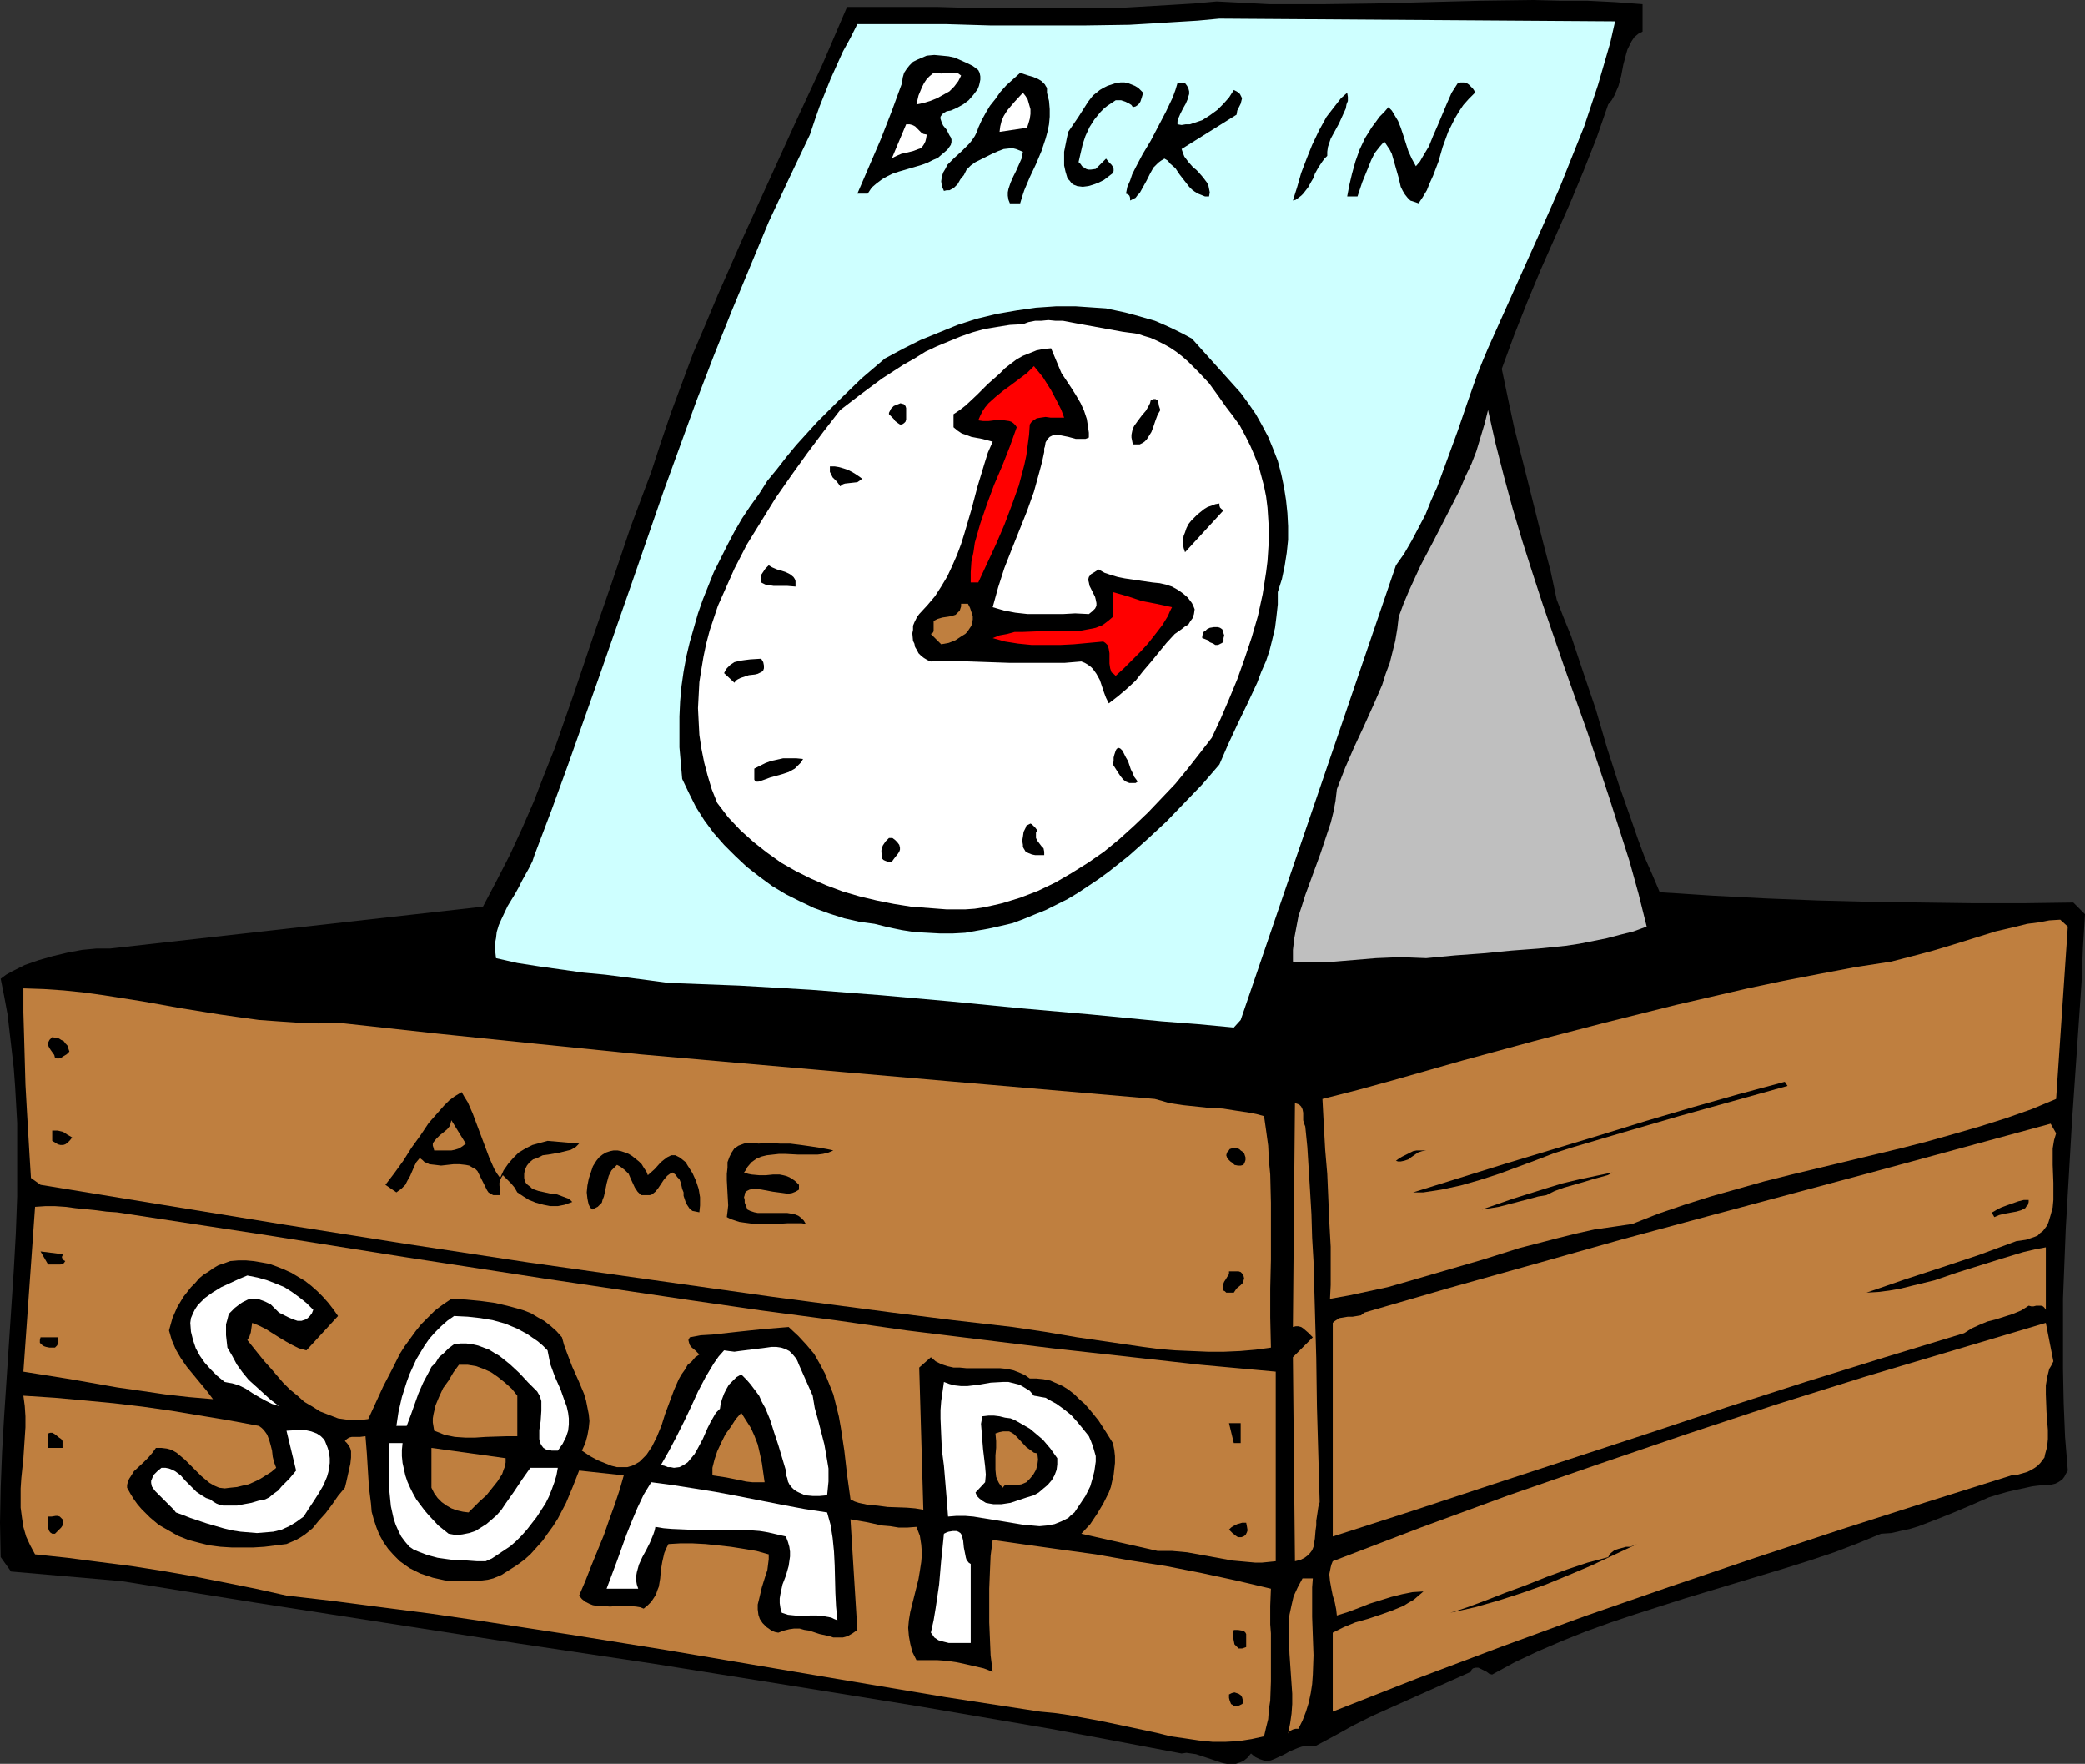 <?xml version="1.0" encoding="UTF-8" standalone="no"?>
<svg
   version="1.0"
   width="129.766mm"
   height="109.772mm"
   id="svg71"
   sodipodi:docname="Soap Box 1.wmf"
   xmlns:inkscape="http://www.inkscape.org/namespaces/inkscape"
   xmlns:sodipodi="http://sodipodi.sourceforge.net/DTD/sodipodi-0.dtd"
   xmlns="http://www.w3.org/2000/svg"
   xmlns:svg="http://www.w3.org/2000/svg">
  <rect width="100%" height="100%" fill="#333333" stroke="none"/>
  <sodipodi:namedview
     id="namedview71"
     pagecolor="#ffffff"
     bordercolor="#000000"
     borderopacity="0.25"
     inkscape:showpageshadow="2"
     inkscape:pageopacity="0.0"
     inkscape:pagecheckerboard="0"
     inkscape:deskcolor="#d1d1d1"
     inkscape:document-units="mm" />
  <defs
     id="defs1">
    <pattern
       id="WMFhbasepattern"
       patternUnits="userSpaceOnUse"
       width="6"
       height="6"
       x="0"
       y="0" />
  </defs>
  <path
     style="fill:#000000;fill-opacity:1;fill-rule:evenodd;stroke:none"
     d="M 386.385,0.969 V 7.432 l -0.97,0.485 -0.97,0.808 -0.646,0.969 -0.485,0.969 -0.485,0.969 -0.323,1.131 -0.646,2.423 -0.485,2.585 -0.646,2.423 -0.485,1.131 -0.485,1.131 -0.646,1.131 -0.808,0.969 -2.747,7.916 -3.07,7.755 -3.232,7.755 -6.787,15.348 -3.232,7.755 -3.07,7.755 -2.909,7.916 1.454,6.947 1.454,6.786 3.394,13.41 3.394,13.571 1.778,6.786 1.454,6.786 1.616,4.201 1.778,4.362 2.909,8.724 2.909,8.563 2.586,8.886 2.747,8.563 3.07,8.724 1.454,4.201 1.616,4.362 1.778,4.039 1.778,4.201 12.443,0.808 12.443,0.646 12.282,0.485 12.443,0.323 12.12,0.162 11.958,0.162 h 11.958 l 11.635,-0.162 2.747,2.747 -0.485,7.916 -0.323,8.078 -1.131,16.479 -1.131,16.479 -0.97,16.641 -0.485,8.401 -0.323,8.24 -0.323,8.24 v 8.24 8.24 l 0.162,8.078 0.323,7.916 0.646,7.916 -0.485,0.808 -0.323,0.646 -0.485,0.646 -0.485,0.323 -0.485,0.323 -0.646,0.323 -1.293,0.323 h -1.293 l -1.616,0.162 -1.293,0.162 -1.454,0.323 -2.262,0.485 -2.101,0.485 -2.262,0.646 -2.101,0.646 -4.04,1.777 -4.202,1.777 -4.04,1.616 -4.202,1.616 -2.101,0.646 -2.262,0.485 -2.101,0.485 -2.424,0.162 -5.494,2.262 -5.494,2.1 -5.818,1.939 -5.656,1.777 -11.797,3.554 -11.797,3.554 -11.635,3.716 -5.818,1.939 -5.818,2.1 -5.656,2.262 -5.656,2.423 -5.494,2.585 -5.333,2.908 -0.646,-0.162 -0.646,-0.485 -0.646,-0.323 -0.646,-0.323 -0.646,-0.323 h -0.646 l -0.646,0.162 -0.323,0.323 -0.162,0.485 -18.422,8.24 -4.686,2.1 -4.525,2.262 -4.363,2.423 -4.525,2.423 h -1.131 -1.131 l -0.97,0.162 -0.97,0.323 -1.939,0.808 -0.808,0.485 -0.97,0.485 -1.778,0.808 -0.808,0.323 -0.97,0.162 -0.808,-0.162 -0.97,-0.323 -0.97,-0.485 -0.97,-0.808 -0.808,0.969 -0.97,0.808 -0.808,0.323 -0.97,0.323 h -0.97 -1.131 l -0.97,-0.162 -0.97,-0.323 -4.363,-1.454 -0.97,-0.323 -1.131,-0.162 -1.131,-0.162 -1.131,0.162 -15.352,-2.908 -15.514,-2.908 -31.189,-5.332 -31.027,-5.008 -31.35,-5.008 -31.35,-4.685 L 90.981,381.768 59.792,376.921 28.603,371.913 2.586,369.651 0.162,366.258 0,358.18 l 0.162,-8.24 0.323,-8.401 0.485,-8.401 1.131,-17.125 1.131,-17.125 0.485,-8.724 0.323,-8.724 v -8.563 -8.724 l -0.485,-8.563 -0.323,-4.362 -0.485,-4.201 -0.485,-4.201 -0.485,-4.201 -0.808,-4.362 -0.808,-4.039 1.293,-0.969 1.454,-0.808 2.909,-1.454 3.232,-1.131 3.394,-0.969 3.394,-0.808 3.394,-0.646 3.394,-0.323 h 3.232 l 87.749,-9.855 3.232,-6.139 3.07,-5.978 2.909,-6.301 2.747,-6.301 2.424,-6.301 2.586,-6.462 4.525,-12.925 4.363,-12.925 4.525,-13.086 4.363,-12.925 2.424,-6.462 2.424,-6.462 2.262,-6.947 2.424,-7.109 2.586,-6.947 2.586,-6.947 2.909,-6.786 2.909,-6.947 5.979,-13.571 12.282,-26.981 6.302,-13.571 5.818,-13.571 h 5.171 5.333 10.666 l 10.827,0.323 h 11.15 11.15 l 10.989,-0.162 5.494,-0.323 5.494,-0.323 5.333,-0.323 5.333,-0.485 6.302,0.323 6.141,0.323 h 6.302 6.141 L 323.361,0.808 335.804,0.485 348.248,0.162 360.691,0 l 6.464,0.162 h 6.302 l 6.464,0.323 z"
     id="path1" />
  <path
     style="fill:#ceffff;fill-opacity:1;fill-rule:evenodd;stroke:none"
     d="m 379.921,5.008 -1.131,5.008 -1.454,5.008 -1.454,5.008 -1.616,4.847 -1.616,4.847 -1.939,4.847 -3.878,9.694 -4.202,9.532 -4.202,9.371 -4.202,9.371 -4.202,9.371 -1.293,3.07 -1.293,3.231 -2.262,6.462 -2.262,6.624 -2.424,6.624 -2.424,6.624 -1.454,3.231 -1.293,3.231 -1.616,3.07 -1.616,3.07 -1.778,3.07 -1.939,2.747 -18.261,53.477 -18.261,53.477 -1.616,1.777 -8.565,-0.808 -8.403,-0.646 -16.645,-1.616 -16.483,-1.454 -16.483,-1.616 -16.322,-1.454 -16.645,-1.292 -8.242,-0.485 -8.403,-0.485 -8.403,-0.323 -8.403,-0.323 -4.848,-0.646 -5.01,-0.646 -5.01,-0.646 -5.171,-0.485 -10.342,-1.454 -5.171,-0.808 -5.01,-1.131 -0.162,-1.454 -0.162,-1.616 0.323,-1.616 0.162,-1.454 0.485,-1.616 0.646,-1.454 1.454,-3.07 1.778,-2.908 0.808,-1.454 0.808,-1.616 1.616,-2.908 0.808,-1.616 0.485,-1.454 4.04,-10.663 3.878,-10.663 7.595,-21.488 7.434,-21.326 7.434,-21.488 3.878,-10.663 3.878,-10.663 4.04,-10.501 4.202,-10.501 4.363,-10.501 4.363,-10.501 4.848,-10.34 4.848,-10.178 1.131,-3.393 1.131,-3.231 1.293,-3.231 1.293,-3.231 1.454,-3.231 1.454,-3.231 1.778,-3.231 1.616,-3.231 h 5.01 5.171 10.504 l 10.827,0.323 h 10.827 10.827 l 10.827,-0.162 5.494,-0.323 5.171,-0.323 5.333,-0.323 5.171,-0.485 z"
     id="path2" />
  <path
     style="fill:#000000;fill-opacity:1;fill-rule:evenodd;stroke:none"
     d="m 230.118,16.479 0.323,0.646 0.162,0.808 v 0.808 l -0.162,0.808 -0.162,0.646 -0.323,0.808 -0.97,1.292 -1.131,1.292 -1.293,0.969 -1.454,0.808 -1.454,0.646 -0.97,0.162 -0.808,0.485 -0.323,0.323 -0.323,0.485 v 0.485 l 0.162,0.485 0.162,0.485 0.323,0.646 0.808,0.969 0.646,1.292 0.323,0.485 0.162,0.485 v 0.646 l -0.162,0.646 -0.808,1.131 -1.131,0.969 -1.131,0.969 -1.131,0.485 -1.293,0.646 -1.293,0.485 -2.747,0.808 -2.747,0.808 -1.454,0.485 -1.293,0.646 -1.131,0.646 -1.293,0.969 -1.131,0.969 -0.97,1.454 h -2.424 l 5.494,-12.763 2.586,-6.624 2.424,-6.624 0.162,-1.292 0.323,-1.131 0.646,-0.969 0.646,-0.808 0.808,-0.808 0.97,-0.485 1.131,-0.485 1.131,-0.485 1.778,-0.162 1.778,0.162 1.616,0.162 1.454,0.323 1.454,0.646 1.454,0.646 1.293,0.646 z"
     id="path3" />
  <path
     style="fill:#ffffff;fill-opacity:1;fill-rule:evenodd;stroke:none"
     d="m 226.078,17.772 -0.646,1.292 -0.97,1.292 -1.131,1.131 -1.454,0.808 -1.454,0.808 -1.616,0.646 -1.616,0.485 -1.616,0.323 0.485,-2.1 0.808,-1.939 0.485,-0.969 0.646,-0.969 0.646,-0.646 0.97,-0.808 1.778,0.162 1.778,-0.162 h 0.808 0.646 l 0.808,0.162 z"
     id="path4" />
  <path
     style="fill:#000000;fill-opacity:1;fill-rule:evenodd;stroke:none"
     d="m 246.278,21.811 0.485,1.939 0.162,1.939 v 1.777 l -0.162,1.777 -0.323,1.616 -0.485,1.777 -0.485,1.454 -0.485,1.454 -1.293,3.07 -1.454,3.07 -1.293,3.07 -0.485,1.454 -0.485,1.616 h -2.424 l -0.323,-0.808 -0.162,-0.969 v -0.808 l 0.162,-0.808 0.485,-1.454 0.646,-1.454 0.646,-1.292 0.646,-1.454 0.646,-1.454 0.162,-0.808 0.162,-0.808 -0.808,-0.323 -0.808,-0.323 -0.646,-0.162 h -0.808 l -1.454,0.162 -1.293,0.485 -1.454,0.646 -1.293,0.646 -1.293,0.646 -1.293,0.646 -1.131,0.808 -0.97,0.969 -0.646,1.292 -0.808,0.969 -0.646,1.131 -0.808,0.808 -0.485,0.323 -0.646,0.323 h -0.646 l -0.646,0.162 -0.485,-1.131 -0.162,-1.131 0.162,-1.131 0.323,-0.969 0.485,-0.808 0.485,-0.969 1.616,-1.616 1.778,-1.616 1.778,-1.777 0.646,-0.808 0.646,-0.969 0.485,-0.969 0.323,-0.969 0.808,-1.777 0.97,-1.777 0.97,-1.616 1.293,-1.616 1.131,-1.616 1.454,-1.616 1.616,-1.454 1.616,-1.454 0.97,0.323 0.97,0.323 1.131,0.323 1.131,0.485 0.808,0.485 0.808,0.808 0.162,0.323 0.323,0.485 v 0.485 z"
     id="path5" />
  <path
     style="fill:#000000;fill-opacity:1;fill-rule:evenodd;stroke:none"
     d="m 268.902,21.811 -0.323,1.131 -0.323,0.969 -0.323,0.485 -0.323,0.323 -0.485,0.323 -0.646,0.162 -0.323,-0.485 -0.485,-0.323 -0.97,-0.485 -0.97,-0.323 h -1.293 l -0.97,0.646 -0.97,0.646 -0.808,0.646 -0.808,0.808 -1.454,1.777 -1.131,1.777 -0.97,2.1 -0.646,1.939 -0.485,2.1 -0.485,2.1 0.485,0.485 0.323,0.485 0.485,0.323 0.485,0.323 0.485,0.162 h 0.646 l 1.131,-0.162 2.424,-2.423 0.646,0.808 0.646,0.646 0.323,0.485 0.162,0.485 v 0.485 l -0.162,0.485 -2.101,1.616 -1.293,0.646 -1.293,0.485 -1.131,0.323 -1.293,0.162 -1.293,-0.162 -0.808,-0.323 -0.485,-0.323 -0.485,-0.646 -0.485,-0.485 -0.485,-1.616 -0.323,-1.454 V 37.321 35.705 l 0.323,-1.616 0.323,-1.616 0.323,-1.454 2.424,-3.554 1.131,-1.777 1.131,-1.777 1.131,-1.454 1.616,-1.292 0.808,-0.485 0.97,-0.485 0.97,-0.323 0.97,-0.323 1.131,-0.162 h 0.97 l 0.808,0.162 0.808,0.323 0.808,0.323 0.808,0.485 0.485,0.485 z"
     id="path6" />
  <path
     style="fill:#000000;fill-opacity:1;fill-rule:evenodd;stroke:none"
     d="m 278.76,19.549 0.485,0.646 0.323,0.646 0.162,0.646 v 0.646 l -0.162,0.485 -0.162,0.646 -0.485,1.131 -0.646,1.131 -0.646,1.292 -0.485,1.131 -0.162,0.646 v 0.646 l 0.97,0.162 0.97,-0.162 h 0.97 l 0.97,-0.323 1.939,-0.646 1.778,-1.131 1.778,-1.292 1.454,-1.454 1.293,-1.454 1.131,-1.777 0.646,0.323 0.485,0.323 0.323,0.323 0.162,0.323 0.323,0.646 -0.162,0.646 -0.162,0.646 -0.808,1.616 -0.162,0.969 -12.928,8.078 0.323,0.969 0.323,0.808 0.485,0.646 0.485,0.646 1.131,1.292 0.646,0.485 0.485,0.485 1.131,1.292 0.97,1.292 0.323,0.646 0.162,0.808 0.162,0.808 -0.162,0.969 h -0.97 l -0.808,-0.323 -0.808,-0.323 -0.808,-0.485 -0.646,-0.485 -0.646,-0.646 -1.131,-1.454 -1.131,-1.454 -0.97,-1.454 -1.293,-1.131 -0.485,-0.646 -0.808,-0.485 -0.808,0.485 -0.646,0.485 -0.485,0.485 -0.646,0.646 -0.808,1.454 -0.808,1.616 -0.808,1.454 -0.808,1.454 -0.485,0.485 -0.485,0.646 -0.646,0.323 -0.646,0.323 v -0.646 l -0.162,-0.485 -0.323,-0.323 -0.485,-0.162 0.323,-1.616 0.646,-1.454 0.485,-1.454 0.808,-1.616 1.616,-3.07 1.939,-3.231 1.778,-3.393 1.778,-3.393 1.616,-3.393 0.646,-1.777 0.485,-1.616 z"
     id="path7" />
  <path
     style="fill:#000000;fill-opacity:1;fill-rule:evenodd;stroke:none"
     d="m 346.955,21.811 -1.454,1.454 -1.293,1.454 -0.97,1.454 -0.97,1.616 -0.808,1.616 -0.808,1.616 -1.293,3.554 -0.97,3.393 -1.293,3.393 -0.808,1.777 -0.646,1.616 -0.97,1.616 -0.97,1.454 -0.97,-0.323 -0.97,-0.323 -0.646,-0.646 -0.646,-0.808 -0.485,-0.808 -0.485,-0.969 -0.485,-2.1 -0.646,-2.262 -0.323,-1.131 -0.323,-1.131 -0.323,-1.131 -0.485,-0.969 -0.646,-0.969 -0.646,-0.969 -1.131,1.292 -1.131,1.454 -0.808,1.616 -0.646,1.616 -1.454,3.554 -1.131,3.393 h -2.424 l 0.485,-2.585 0.646,-2.747 0.808,-2.908 0.97,-2.747 1.293,-2.747 1.616,-2.585 0.97,-1.292 0.808,-1.131 1.131,-1.131 0.97,-1.131 0.808,0.808 0.485,0.808 0.97,1.616 0.646,1.616 0.646,1.939 1.131,3.554 0.808,1.777 0.97,1.777 0.97,-1.131 0.646,-1.131 1.454,-2.423 0.97,-2.423 1.131,-2.585 2.101,-5.008 1.131,-2.585 1.454,-2.262 0.646,-0.162 h 0.808 l 0.646,0.162 0.485,0.323 0.485,0.485 0.485,0.485 0.323,0.485 z"
     id="path8" />
  <path
     style="fill:#ffffff;fill-opacity:1;fill-rule:evenodd;stroke:none"
     d="m 241.592,30.05 -6.464,0.969 0.162,-1.292 0.323,-1.292 0.485,-1.131 0.808,-1.292 0.808,-0.969 0.97,-1.131 1.939,-2.1 0.646,0.808 0.485,0.808 0.323,1.131 0.323,1.131 v 1.131 l -0.162,1.131 -0.323,1.131 z"
     id="path9" />
  <path
     style="fill:#000000;fill-opacity:1;fill-rule:evenodd;stroke:none"
     d="m 316.897,21.811 0.162,0.969 v 0.969 l -0.323,0.808 -0.162,0.969 -0.808,1.777 -0.808,1.777 -0.97,1.777 -0.97,1.777 -0.646,1.939 -0.162,1.131 v 0.969 l -0.646,0.646 -0.485,0.646 -0.97,1.454 -0.808,1.454 -0.323,0.969 -0.485,0.808 -0.808,1.454 -1.131,1.454 -0.485,0.485 -0.646,0.485 -0.646,0.485 -0.646,0.162 0.97,-3.07 0.97,-3.393 1.293,-3.393 1.293,-3.231 1.616,-3.393 1.778,-3.231 1.131,-1.454 1.131,-1.454 1.131,-1.454 z"
     id="path10" />
  <path
     style="fill:#ffffff;fill-opacity:1;fill-rule:evenodd;stroke:none"
     d="m 217.998,31.666 -0.162,0.969 -0.162,0.646 -0.323,0.646 -0.323,0.485 -0.485,0.485 -0.485,0.162 -1.293,0.485 -1.293,0.323 -1.454,0.323 -1.131,0.485 -0.646,0.323 -0.485,0.323 3.394,-8.078 h 0.485 0.323 l 0.646,0.162 0.646,0.323 0.97,0.969 0.485,0.485 0.485,0.323 z"
     id="path11" />
  <path
     style="fill:#000000;fill-opacity:1;fill-rule:evenodd;stroke:none"
     d="m 291.849,92.413 1.778,2.423 1.778,2.585 1.454,2.585 1.454,2.747 1.131,2.747 1.131,2.908 0.808,3.07 0.646,3.07 0.485,3.07 0.323,3.07 0.162,3.07 v 3.231 l -0.323,3.07 -0.485,3.07 -0.646,3.07 -0.97,3.07 v 2.908 l -0.323,2.908 -0.323,2.585 -0.646,2.747 -0.646,2.585 -0.808,2.423 -1.131,2.585 -0.97,2.585 -2.262,4.847 -2.262,4.685 -2.262,4.847 -2.101,4.847 -4.04,4.685 -4.202,4.362 -4.202,4.362 -4.525,4.201 -4.363,3.877 -4.686,3.716 -2.424,1.777 -2.424,1.616 -2.424,1.616 -2.424,1.454 -2.586,1.292 -2.586,1.292 -2.424,0.969 -2.747,1.131 -2.586,0.969 -2.747,0.646 -2.909,0.646 -2.747,0.485 -2.747,0.485 -2.909,0.162 h -3.07 l -2.909,-0.162 -3.07,-0.162 -3.07,-0.485 -3.07,-0.646 -3.232,-0.808 -3.555,-0.485 -3.555,-0.808 -3.555,-1.131 -3.555,-1.292 -3.394,-1.616 -3.232,-1.616 -3.232,-1.939 -3.07,-2.262 -2.909,-2.262 -2.747,-2.585 -2.586,-2.585 -2.424,-2.747 -2.262,-3.07 -1.939,-3.07 -1.616,-3.231 -1.616,-3.393 -0.323,-3.716 -0.323,-3.716 v -3.554 -3.716 l 0.162,-3.554 0.323,-3.554 0.485,-3.393 0.646,-3.554 0.808,-3.393 0.97,-3.393 0.97,-3.393 1.131,-3.231 1.293,-3.231 1.293,-3.231 1.616,-3.231 1.616,-3.231 1.616,-3.07 1.778,-3.07 1.939,-2.908 2.101,-2.908 1.939,-3.07 2.262,-2.747 2.262,-2.908 2.262,-2.747 4.848,-5.332 5.171,-5.17 5.333,-5.17 5.494,-4.685 4.202,-2.262 4.202,-2.1 4.363,-1.777 4.363,-1.777 4.525,-1.454 4.686,-1.131 4.686,-0.808 4.525,-0.646 4.686,-0.323 h 4.686 l 4.686,0.323 2.424,0.162 4.525,0.969 2.424,0.646 2.262,0.646 2.262,0.646 2.262,0.969 2.101,0.969 2.262,1.131 2.101,1.131 z"
     id="path12" />
  <path
     style="fill:#ffffff;fill-opacity:1;fill-rule:evenodd;stroke:none"
     d="m 288.456,95.806 1.616,2.1 1.616,2.262 1.293,2.423 1.131,2.262 0.97,2.262 0.97,2.423 0.646,2.423 0.646,2.423 0.485,2.423 0.323,2.585 0.162,2.423 0.162,2.585 v 2.585 l -0.162,2.585 -0.162,2.423 -0.323,2.585 -0.808,5.17 -1.131,5.17 -1.454,5.008 -1.616,4.847 -1.778,5.008 -1.939,4.685 -1.939,4.524 -2.101,4.524 -2.747,3.554 -2.909,3.716 -2.909,3.554 -3.232,3.393 -3.232,3.393 -3.394,3.231 -3.394,3.07 -3.555,2.908 -3.717,2.585 -3.878,2.423 -3.878,2.262 -4.04,1.939 -4.202,1.616 -2.101,0.646 -2.101,0.646 -2.101,0.485 -2.262,0.485 -2.101,0.323 -2.262,0.162 h -4.363 l -4.202,-0.323 -4.202,-0.323 -4.04,-0.646 -4.04,-0.808 -4.04,-0.969 -3.878,-1.131 -3.878,-1.454 -3.717,-1.616 -3.555,-1.777 -3.394,-1.939 -3.394,-2.423 -3.07,-2.423 -3.07,-2.747 -2.909,-3.07 -2.586,-3.393 -1.293,-3.231 -0.97,-3.231 -0.808,-3.07 -0.646,-3.231 -0.485,-3.231 -0.162,-3.07 -0.162,-3.231 0.162,-3.07 0.162,-3.07 0.485,-3.07 0.485,-2.908 0.646,-3.07 0.808,-3.07 0.97,-2.908 0.97,-2.908 1.293,-2.908 1.293,-2.908 1.293,-2.908 2.909,-5.655 3.394,-5.493 3.394,-5.493 3.717,-5.332 3.717,-5.17 3.878,-5.17 3.878,-5.008 4.848,-3.716 5.01,-3.716 5.01,-3.231 2.586,-1.454 2.586,-1.616 2.747,-1.292 2.747,-1.131 2.747,-1.131 2.747,-0.969 2.909,-0.808 2.909,-0.485 3.07,-0.485 3.07,-0.162 1.293,-0.485 1.616,-0.323 h 1.454 l 1.616,-0.162 1.616,0.162 h 1.778 l 3.394,0.646 7.11,1.292 3.555,0.646 3.555,0.485 1.454,0.485 1.616,0.485 1.454,0.646 1.616,0.808 1.454,0.808 1.454,0.969 1.454,1.131 1.293,1.131 2.586,2.585 2.424,2.585 2.101,2.908 z"
     id="path13" />
  <path
     style="fill:#000000;fill-opacity:1;fill-rule:evenodd;stroke:none"
     d="m 249.672,87.727 2.262,3.393 1.131,1.777 1.131,1.939 0.808,1.777 0.646,1.939 0.323,2.1 0.162,1.131 v 1.131 l -0.808,0.323 h -0.646 -0.808 -0.808 l -1.778,-0.485 -1.616,-0.323 -0.808,-0.162 h -0.646 l -0.646,0.162 -0.646,0.323 -0.485,0.485 -0.485,0.808 -0.162,0.969 -0.162,0.485 v 0.808 l -0.485,2.262 -0.646,2.423 -1.293,4.685 -1.616,4.524 -3.555,8.886 -1.778,4.524 -1.454,4.524 -1.293,4.685 2.747,0.808 2.586,0.485 2.909,0.323 h 2.586 2.909 2.747 l 2.909,-0.162 3.232,0.162 0.808,-0.646 0.646,-0.646 0.323,-0.646 v -0.646 l -0.162,-0.808 -0.162,-0.646 -0.646,-1.292 -0.646,-1.292 -0.162,-0.808 -0.162,-0.646 0.162,-0.646 0.485,-0.646 0.808,-0.485 0.485,-0.323 0.485,-0.323 1.454,0.808 1.454,0.485 1.616,0.485 1.616,0.323 3.232,0.485 3.394,0.485 1.616,0.162 1.454,0.323 1.454,0.485 1.454,0.808 1.131,0.808 1.131,0.969 0.97,1.292 0.323,0.646 0.323,0.808 -0.162,1.131 -0.323,0.969 -0.485,0.646 -0.485,0.808 -0.808,0.485 -0.808,0.646 -1.616,1.131 -1.939,2.1 -3.555,4.362 -1.939,2.262 -1.778,2.262 -2.101,1.939 -2.101,1.777 -2.101,1.616 -0.646,-1.292 -0.485,-1.292 -0.485,-1.454 -0.485,-1.454 -0.808,-1.454 -0.808,-1.131 -0.485,-0.485 -0.646,-0.485 -0.808,-0.485 -0.808,-0.323 -1.939,0.162 -1.939,0.162 h -4.202 -4.363 -4.525 l -4.686,-0.162 -4.686,-0.162 -4.525,-0.162 -4.525,0.162 -0.808,-0.323 -0.808,-0.485 -0.646,-0.485 -0.646,-0.646 -0.323,-0.646 -0.485,-0.808 -0.162,-0.808 -0.323,-0.646 -0.162,-1.777 0.162,-0.808 v -0.969 l 0.323,-0.808 0.323,-0.646 0.323,-0.646 0.485,-0.646 1.939,-2.1 1.778,-2.1 1.454,-2.262 1.454,-2.423 1.131,-2.423 1.131,-2.585 0.97,-2.585 0.808,-2.585 1.616,-5.493 1.454,-5.493 1.616,-5.332 0.808,-2.585 1.131,-2.585 -2.424,-0.646 -2.586,-0.485 -1.293,-0.485 -0.97,-0.323 -0.97,-0.646 -0.97,-0.808 v -3.07 l 1.454,-0.969 1.454,-1.131 2.586,-2.423 2.586,-2.585 2.747,-2.423 1.293,-1.292 1.454,-1.131 1.293,-0.969 1.454,-0.808 1.616,-0.646 1.616,-0.646 1.616,-0.323 1.778,-0.162 z"
     id="path14" />
  <path
     style="fill:#ff0000;fill-opacity:1;fill-rule:evenodd;stroke:none"
     d="m 250.318,98.229 h -0.97 -1.131 -1.131 l -1.131,-0.162 -1.131,0.162 -0.97,0.162 -0.485,0.323 -0.485,0.323 -0.323,0.323 -0.323,0.485 -0.162,2.423 -0.323,2.423 -0.323,2.423 -0.485,2.262 -1.293,4.847 -1.616,4.524 -1.778,4.685 -1.939,4.524 -4.202,9.047 h -1.778 v -2.423 l 0.162,-2.423 0.485,-2.262 0.323,-2.262 0.646,-2.262 0.646,-2.262 1.616,-4.685 1.616,-4.362 1.939,-4.524 1.778,-4.524 1.616,-4.524 -0.323,-0.485 -0.485,-0.485 -0.485,-0.323 -0.485,-0.162 -1.131,-0.162 -1.131,-0.162 -1.293,0.162 -1.293,0.162 h -1.293 l -1.131,-0.162 0.485,-1.131 0.485,-0.969 0.646,-0.969 0.808,-0.969 1.616,-1.454 1.778,-1.454 1.778,-1.292 1.939,-1.454 1.939,-1.454 1.616,-1.616 2.101,2.585 1.939,3.07 1.616,3.07 0.808,1.616 z"
     id="path15" />
  <path
     style="fill:#000000;fill-opacity:1;fill-rule:evenodd;stroke:none"
     d="m 272.942,96.452 -0.646,1.131 -0.485,1.292 -0.485,1.454 -0.485,1.292 -0.808,1.292 -0.323,0.485 -0.485,0.485 -0.485,0.323 -0.646,0.323 h -0.646 -0.97 l -0.162,-0.808 -0.162,-0.808 v -0.646 l 0.162,-0.808 0.162,-0.646 0.323,-0.646 0.808,-1.131 0.97,-1.292 0.97,-1.131 0.646,-1.131 0.323,-0.646 0.162,-0.646 0.323,-0.162 0.323,-0.162 h 0.485 l 0.485,0.323 0.162,0.323 0.162,0.969 0.162,0.485 z"
     id="path16" />
  <path
     style="fill:#000000;fill-opacity:1;fill-rule:evenodd;stroke:none"
     d="m 213.15,96.452 v 0.485 0.323 0.485 0.969 l -0.162,0.485 -0.323,0.323 -0.485,0.323 h -0.485 l -0.485,-0.323 -0.646,-0.485 -0.323,-0.485 -0.323,-0.323 -0.808,-0.808 v -0.323 l 0.162,-0.323 0.323,-0.646 0.646,-0.646 0.808,-0.323 0.808,-0.323 0.323,0.162 h 0.323 l 0.485,0.485 0.162,0.485 z"
     id="path17" />
  <path
     style="fill:#bfbfbf;fill-opacity:1;fill-rule:evenodd;stroke:none"
     d="m 387.355,217.945 -3.07,1.131 -3.232,0.808 -3.07,0.808 -3.232,0.646 -3.232,0.646 -3.232,0.485 -6.302,0.646 -6.464,0.485 -6.626,0.646 -6.626,0.485 -6.787,0.646 -4.04,-0.162 h -3.878 l -3.878,0.162 -7.757,0.646 -3.878,0.323 h -4.04 l -3.878,-0.162 v -2.747 l 0.323,-2.747 0.485,-2.585 0.485,-2.585 0.808,-2.423 0.808,-2.585 1.778,-4.847 1.778,-4.847 1.616,-4.847 0.808,-2.423 0.646,-2.585 0.485,-2.585 0.323,-2.747 1.939,-5.008 2.101,-4.847 2.262,-4.847 2.262,-5.008 2.101,-4.847 0.808,-2.585 0.97,-2.585 0.646,-2.585 0.646,-2.585 0.485,-2.908 0.323,-2.747 1.131,-3.07 1.293,-3.07 2.747,-5.978 3.07,-5.816 3.07,-5.978 3.07,-5.978 1.293,-3.07 1.454,-3.07 1.131,-2.908 0.97,-3.231 0.97,-3.231 0.808,-3.231 1.778,7.916 1.939,7.593 2.101,7.755 2.262,7.593 2.424,7.593 2.424,7.432 5.171,15.025 5.333,15.025 5.01,15.025 2.424,7.593 2.424,7.593 2.101,7.593 z"
     id="path18" />
  <path
     style="fill:#000000;fill-opacity:1;fill-rule:evenodd;stroke:none"
     d="m 202.808,112.608 -0.646,0.485 -0.485,0.323 -1.454,0.162 -1.454,0.162 -0.485,0.162 -0.646,0.485 -0.323,-0.485 -0.485,-0.646 -0.97,-0.969 -0.323,-0.646 -0.323,-0.646 v -0.646 -0.646 h 1.131 l 0.97,0.162 1.131,0.323 0.97,0.323 0.97,0.485 0.808,0.485 0.97,0.646 z"
     id="path19" />
  <path
     style="fill:#000000;fill-opacity:1;fill-rule:evenodd;stroke:none"
     d="m 286.84,118.424 v 0.485 l 0.162,0.485 0.323,0.323 0.485,0.323 -9.05,9.855 -0.323,-0.969 -0.162,-0.969 v -0.969 l 0.162,-0.969 0.323,-0.808 0.323,-0.969 0.485,-0.969 0.646,-0.808 0.646,-0.646 0.808,-0.808 0.808,-0.646 0.808,-0.646 0.808,-0.485 0.97,-0.323 0.808,-0.323 z"
     id="path20" />
  <path
     style="fill:#000000;fill-opacity:1;fill-rule:evenodd;stroke:none"
     d="m 187.133,137.973 -1.939,-0.162 h -2.101 -1.131 l -0.97,-0.162 -0.97,-0.162 -0.97,-0.485 v -0.646 -0.646 -0.485 l 0.323,-0.485 0.646,-0.969 0.808,-0.808 0.808,0.485 1.131,0.485 1.131,0.323 0.97,0.323 0.97,0.485 0.808,0.646 0.323,0.485 0.162,0.485 v 0.485 z"
     id="path21" />
  <path
     style="fill:#ff0000;fill-opacity:1;fill-rule:evenodd;stroke:none"
     d="m 275.689,142.82 -0.485,0.969 -0.485,1.131 -1.293,2.1 -1.616,2.1 -1.778,2.262 -1.778,1.939 -1.939,1.939 -1.939,1.939 -1.939,1.777 -0.485,-0.485 -0.485,-0.323 -0.162,-0.485 -0.162,-0.485 -0.162,-1.131 v -2.423 l -0.162,-0.969 -0.162,-0.646 -0.162,-0.323 -0.485,-0.485 -0.485,-0.323 -6.949,0.646 -3.232,0.162 h -3.394 -3.232 l -3.232,-0.323 -3.07,-0.485 -2.909,-0.808 1.616,-0.646 1.778,-0.323 1.778,-0.485 h 1.939 l 4.04,-0.162 h 4.04 3.878 l 1.778,-0.162 1.778,-0.323 1.616,-0.323 1.616,-0.646 1.293,-0.969 1.131,-0.969 v -5.816 l 3.394,0.969 3.394,1.131 3.394,0.646 z"
     id="path22" />
  <path
     style="fill:#bf7f3f;fill-opacity:1;fill-rule:evenodd;stroke:none"
     d="m 227.694,142.012 0.485,0.969 0.323,0.969 0.323,0.969 v 0.808 l -0.162,0.808 -0.162,0.646 -0.97,1.454 -0.485,0.485 -0.808,0.485 -1.454,0.969 -1.616,0.646 -1.778,0.323 -2.424,-2.423 0.485,-0.323 0.162,-0.323 v -0.323 -0.485 -0.808 -0.808 l 0.97,-0.485 1.131,-0.323 1.131,-0.162 0.97,-0.162 0.97,-0.323 0.646,-0.646 0.323,-0.323 0.162,-0.485 0.162,-0.485 v -0.646 z"
     id="path23" />
  <path
     style="fill:#000000;fill-opacity:1;fill-rule:evenodd;stroke:none"
     d="m 287.809,150.09 v 0.808 l -0.323,0.323 -0.323,0.162 -0.646,0.323 h -0.646 l -0.485,-0.323 -0.808,-0.323 -0.485,-0.485 -0.808,-0.323 -0.485,-0.162 v -0.485 l 0.162,-0.485 0.162,-0.485 0.485,-0.323 0.323,-0.323 0.646,-0.323 0.97,-0.162 h 0.485 0.485 l 0.485,0.162 0.485,0.323 0.162,0.323 0.162,0.646 0.162,0.485 z"
     id="path24" />
  <path
     style="fill:#000000;fill-opacity:1;fill-rule:evenodd;stroke:none"
     d="m 179.053,154.937 0.485,0.808 0.162,0.808 v 0.646 l -0.162,0.485 -0.323,0.323 -0.97,0.485 -0.646,0.162 -1.454,0.162 -1.454,0.485 -0.485,0.162 -0.646,0.323 -0.485,0.323 -0.323,0.485 -2.424,-2.262 0.323,-0.646 0.323,-0.485 0.808,-0.808 0.97,-0.646 1.293,-0.323 1.131,-0.162 1.293,-0.162 z"
     id="path25" />
  <path
     style="fill:#000000;fill-opacity:1;fill-rule:evenodd;stroke:none"
     d="m 267.609,183.856 -0.485,0.323 h -0.646 -0.808 l -0.808,-0.323 -0.646,-0.485 -0.646,-0.808 -0.646,-0.969 -1.131,-1.777 0.162,-0.808 v -0.808 l 0.162,-0.646 0.162,-0.485 0.162,-0.485 0.162,-0.323 0.162,-0.162 0.162,-0.162 h 0.323 l 0.323,0.162 0.485,0.485 0.323,0.646 0.485,0.969 0.485,0.808 0.646,1.939 0.485,0.969 0.323,0.808 0.485,0.646 z"
     id="path26" />
  <path
     style="fill:#000000;fill-opacity:1;fill-rule:evenodd;stroke:none"
     d="m 188.91,178.525 -0.485,0.808 -0.485,0.485 -0.97,0.969 -1.454,0.808 -1.454,0.485 -2.909,0.808 -1.293,0.485 -1.454,0.485 h -0.485 l -0.323,-0.162 -0.162,-0.323 v -2.1 -0.485 l 1.293,-0.646 1.293,-0.646 1.293,-0.485 1.454,-0.323 1.454,-0.323 h 1.454 1.616 z"
     id="path27" />
  <path
     style="fill:#000000;fill-opacity:1;fill-rule:evenodd;stroke:none"
     d="m 244.016,195.327 -0.323,0.485 v 0.485 0.808 l 0.323,0.646 0.485,0.646 0.485,0.646 0.485,0.485 0.162,0.808 v 0.323 0.485 h -1.293 -0.808 l -0.808,-0.162 -0.808,-0.323 -0.646,-0.323 -0.485,-0.808 -0.162,-0.323 v -0.485 l -0.162,-0.969 0.162,-0.969 0.162,-1.131 0.485,-0.969 0.162,-0.485 0.323,-0.162 0.323,-0.162 0.323,-0.162 0.323,0.162 0.323,0.323 0.485,0.485 z"
     id="path28" />
  <path
     style="fill:#000000;fill-opacity:1;fill-rule:evenodd;stroke:none"
     d="m 211.534,198.72 0.162,0.646 v 0.485 l -0.162,0.485 -0.323,0.485 -0.646,0.808 -0.485,0.646 -0.323,0.485 h -0.808 l -0.808,-0.323 -0.323,-0.162 -0.323,-0.323 v -0.323 -0.485 l -0.162,-0.646 v -0.485 l 0.162,-0.646 0.162,-0.485 0.646,-0.969 0.808,-0.808 h 0.323 0.485 l 0.646,0.485 0.485,0.485 z"
     id="path29" />
  <path
     style="fill:#bf7f3f;fill-opacity:1;fill-rule:evenodd;stroke:none"
     d="m 486.415,217.945 -2.747,40.552 -5.818,2.423 -5.979,2.1 -6.141,1.939 -6.141,1.777 -6.302,1.777 -6.302,1.616 -12.766,3.07 -12.766,3.07 -6.464,1.616 -6.302,1.777 -6.302,1.777 -6.141,1.939 -6.141,2.1 -6.141,2.423 -4.363,0.646 -4.525,0.646 -4.363,0.969 -4.525,1.131 -8.726,2.262 -8.726,2.747 -8.888,2.585 -8.888,2.585 -4.525,1.292 -4.525,0.969 -4.525,0.969 -4.525,0.808 0.162,-3.231 v -9.047 l -0.323,-5.816 -0.485,-11.309 -0.485,-5.655 -0.323,-5.816 -0.323,-6.139 8.242,-2.1 8.242,-2.262 16.483,-4.685 16.645,-4.524 16.806,-4.362 16.806,-4.201 8.403,-1.939 8.403,-1.939 8.403,-1.777 8.403,-1.616 8.565,-1.616 8.403,-1.292 5.01,-1.292 4.848,-1.292 4.848,-1.454 9.858,-3.07 4.848,-1.131 2.586,-0.646 2.586,-0.323 2.586,-0.485 2.586,-0.162 z"
     id="path30" />
  <path
     style="fill:#bf7f3f;fill-opacity:1;fill-rule:evenodd;stroke:none"
     d="m 79.507,240.564 23.594,2.585 23.594,2.423 23.917,2.423 23.917,2.1 24.078,2.1 24.24,2.1 24.402,2.1 24.402,2.1 1.778,0.485 1.616,0.485 3.232,0.485 3.07,0.323 3.07,0.323 3.232,0.162 3.07,0.485 3.232,0.485 1.616,0.323 1.778,0.485 0.485,3.393 0.485,3.554 0.162,3.393 0.323,3.393 0.162,6.624 v 6.624 6.786 l -0.162,6.786 v 6.786 l 0.162,7.109 -3.555,0.485 -3.717,0.323 -3.717,0.162 h -3.878 l -3.717,-0.162 -3.878,-0.162 -3.878,-0.323 -3.717,-0.485 -7.757,-1.131 -7.757,-1.131 -7.595,-1.292 -7.595,-1.131 -14.059,-1.616 -14.221,-1.777 -28.28,-3.716 -28.765,-4.039 -28.603,-4.039 -28.765,-4.362 -28.603,-4.524 -28.765,-4.685 -28.603,-4.685 -2.262,-1.616 -0.323,-5.17 -0.323,-5.493 -0.323,-5.493 -0.323,-5.816 -0.323,-11.471 -0.162,-5.493 v -5.655 l 4.848,0.162 4.686,0.323 4.686,0.485 4.686,0.646 9.211,1.454 9.05,1.616 9.05,1.454 4.525,0.646 4.686,0.646 4.525,0.323 4.686,0.323 4.686,0.162 z"
     id="path31" />
  <path
     style="fill:#000000;fill-opacity:1;fill-rule:evenodd;stroke:none"
     d="m 16.322,247.349 -0.646,0.646 -0.808,0.485 -0.485,0.323 -0.485,0.162 h -0.485 l -0.485,-0.162 -0.162,-0.646 -0.808,-1.131 -0.323,-0.485 -0.323,-0.646 v -0.646 l 0.323,-0.646 0.323,-0.323 0.323,-0.323 0.808,0.162 0.808,0.162 0.485,0.323 0.646,0.323 0.323,0.485 0.485,0.485 z"
     id="path32" />
  <path
     style="fill:#000000;fill-opacity:1;fill-rule:evenodd;stroke:none"
     d="m 420.483,255.428 -25.533,7.109 -12.766,3.716 -12.605,3.716 -4.04,1.292 -2.101,0.808 -2.101,0.808 -4.363,1.616 -4.363,1.616 -4.525,1.454 -4.525,1.292 -2.262,0.485 -2.262,0.485 -2.101,0.323 -2.101,0.323 h -2.424 l 21.816,-6.786 21.978,-6.624 10.989,-3.393 10.989,-3.231 10.827,-3.07 10.827,-2.908 z"
     id="path33" />
  <path
     style="fill:#000000;fill-opacity:1;fill-rule:evenodd;stroke:none"
     d="m 108.595,256.882 0.646,1.131 0.808,1.292 1.131,2.585 0.97,2.585 0.97,2.585 0.97,2.585 0.97,2.585 1.131,2.585 0.646,1.131 0.808,1.131 0.808,-1.777 1.131,-1.616 1.131,-1.292 1.293,-1.292 1.616,-0.969 1.616,-0.808 1.778,-0.485 1.778,-0.485 7.434,0.646 -0.485,0.485 -0.323,0.323 -1.131,0.646 -1.293,0.323 -1.293,0.323 -2.747,0.485 -1.293,0.162 -1.293,0.646 -0.97,0.323 -0.808,0.646 -0.646,0.808 -0.485,0.969 -0.162,0.969 v 0.969 l 0.162,0.808 0.323,0.485 0.323,0.323 0.646,0.485 0.485,0.485 1.454,0.485 1.454,0.323 1.454,0.323 1.454,0.162 1.293,0.485 1.293,0.485 0.485,0.323 0.485,0.485 -1.778,0.646 -1.616,0.323 h -1.778 l -1.616,-0.323 -1.778,-0.485 -1.616,-0.646 -1.293,-0.808 -1.454,-0.969 -0.646,-1.131 -0.808,-0.969 -0.97,-0.969 -0.97,-0.969 -0.323,0.485 -0.323,0.646 -0.162,0.646 v 0.646 l 0.162,1.131 v 0.646 0.485 h -0.808 -0.808 l -0.646,-0.323 -0.485,-0.323 -0.323,-0.485 -0.323,-0.646 -0.646,-1.292 -0.646,-1.292 -0.646,-1.292 -0.485,-0.485 -0.646,-0.323 -0.808,-0.485 -0.808,-0.162 -1.454,-0.162 h -1.454 l -1.454,0.162 -1.454,0.162 -1.293,-0.162 -1.454,-0.162 -0.646,-0.323 -0.485,-0.162 -0.485,-0.485 -0.646,-0.485 -0.808,0.969 -0.485,0.969 -0.97,2.262 -0.646,1.131 -0.485,0.969 -0.97,0.969 -0.485,0.323 -0.646,0.485 -2.586,-1.777 2.101,-2.747 2.101,-2.908 1.939,-3.07 2.101,-2.908 1.939,-2.908 2.424,-2.747 1.131,-1.292 1.293,-1.292 1.293,-0.969 z"
     id="path34" />
  <path
     style="fill:#bf7f3f;fill-opacity:1;fill-rule:evenodd;stroke:none"
     d="m 307.04,264.96 0.485,4.847 0.323,5.17 0.323,5.17 0.323,5.493 0.162,5.493 0.323,5.493 0.323,11.309 0.323,11.471 0.162,11.471 0.323,11.309 0.323,11.148 -0.323,1.131 -0.162,1.131 -0.323,2.1 v 1.131 l -0.162,1.131 -0.162,1.939 -0.162,0.969 -0.162,0.969 -0.323,0.808 -0.485,0.646 -0.646,0.646 -0.646,0.485 -0.97,0.485 -1.293,0.323 -0.485,-47.984 4.686,-4.685 -1.131,-1.131 -1.131,-0.969 -0.485,-0.323 -0.646,-0.162 h -0.646 l -0.646,0.162 0.485,-52.669 0.485,0.162 0.485,0.162 0.485,0.485 0.323,0.646 0.162,0.808 v 1.777 l 0.162,0.646 z"
     id="path35" />
  <path
     style="fill:#bf7f3f;fill-opacity:1;fill-rule:evenodd;stroke:none"
     d="m 109.565,268.999 -0.808,0.646 -0.808,0.485 -0.97,0.323 -0.808,0.162 h -1.939 -2.101 l -0.162,-0.646 -0.162,-0.485 v -0.485 l 0.162,-0.323 0.646,-0.808 0.808,-0.808 0.808,-0.646 0.97,-0.808 0.646,-0.808 0.162,-0.646 0.162,-0.646 z"
     id="path36" />
  <path
     style="fill:#bf7f3f;fill-opacity:1;fill-rule:evenodd;stroke:none"
     d="m 483.668,266.575 -0.485,1.616 -0.323,1.939 v 1.939 1.939 l 0.162,4.201 v 4.039 l -0.162,1.777 -0.485,1.777 -0.485,1.616 -0.323,0.808 -0.485,0.646 -0.485,0.646 -0.646,0.485 -0.646,0.646 -0.808,0.323 -0.97,0.323 -0.97,0.323 -1.131,0.162 -1.131,0.162 -8.726,3.231 -8.726,2.908 -8.888,2.908 -8.888,3.07 2.747,-0.162 2.586,-0.323 2.747,-0.485 2.586,-0.646 5.333,-1.292 5.171,-1.777 5.171,-1.616 5.171,-1.616 5.333,-1.616 2.747,-0.646 2.586,-0.485 v 14.702 l -0.323,-0.485 -0.323,-0.323 -0.485,-0.162 h -0.646 -0.485 l -0.646,0.162 h -0.485 l -0.646,-0.162 -1.778,1.131 -1.939,0.808 -4.04,1.292 -1.939,0.485 -1.939,0.808 -1.778,0.808 -1.778,1.131 -18.584,5.655 -18.746,5.816 -18.584,5.978 -18.422,6.139 -37.006,12.117 -18.584,6.139 -18.584,5.978 v -50.245 l 0.323,-0.323 0.485,-0.323 0.808,-0.485 0.97,-0.162 0.97,-0.162 h 1.131 l 0.97,-0.162 0.97,-0.162 0.808,-0.646 20.038,-5.816 20.2,-5.655 20.038,-5.655 20.362,-5.493 40.4,-10.825 40.4,-10.986 z"
     id="path37" />
  <path
     style="fill:#000000;fill-opacity:1;fill-rule:evenodd;stroke:none"
     d="m 16.968,267.545 -0.485,0.646 -0.646,0.646 -0.485,0.323 -0.485,0.162 h -0.646 l -0.646,-0.162 -0.485,-0.323 -0.808,-0.485 v -2.423 h 0.808 0.485 l 1.293,0.323 0.97,0.646 z"
     id="path38" />
  <path
     style="fill:#000000;fill-opacity:1;fill-rule:evenodd;stroke:none"
     d="m 196.021,270.614 -1.131,0.485 -1.293,0.323 -1.293,0.162 h -1.454 -1.454 -1.616 l -3.07,-0.162 h -1.454 l -1.454,0.162 -1.454,0.162 -1.293,0.323 -1.131,0.485 -1.131,0.808 -0.97,1.131 -0.323,0.646 -0.485,0.646 0.97,0.323 0.808,0.162 1.778,0.162 h 1.616 l 1.616,-0.162 h 1.616 l 0.808,0.162 0.646,0.162 0.808,0.323 0.808,0.485 0.646,0.485 0.808,0.808 v 1.131 l -0.808,0.485 -0.808,0.323 -0.97,0.162 -1.131,-0.162 -2.424,-0.323 -2.586,-0.485 -1.131,-0.162 h -0.97 l -0.808,0.162 -0.646,0.323 -0.323,0.323 -0.162,0.323 v 0.323 l -0.162,0.485 0.162,0.646 v 0.646 l 0.323,0.808 0.323,0.808 0.646,0.323 0.97,0.323 0.808,0.162 h 0.97 2.101 1.939 1.939 l 0.97,0.162 0.808,0.162 0.808,0.323 0.646,0.485 0.646,0.646 0.485,0.808 -0.97,-0.162 h -3.394 l -2.586,0.162 h -2.586 -2.586 l -2.424,-0.323 -1.131,-0.162 -0.97,-0.323 -0.97,-0.323 -0.97,-0.485 0.162,-1.292 0.162,-1.454 -0.162,-2.908 -0.162,-3.07 v -1.454 l 0.162,-1.454 v -1.292 l 0.485,-1.292 0.485,-0.969 0.646,-0.969 0.97,-0.646 1.293,-0.485 0.646,-0.162 h 0.808 0.97 l 0.97,0.162 2.424,-0.162 2.586,0.162 h 2.424 l 2.586,0.323 2.262,0.323 2.101,0.323 1.778,0.323 0.808,0.162 z"
     id="path39" />
  <path
     style="fill:#000000;fill-opacity:1;fill-rule:evenodd;stroke:none"
     d="m 292.496,274.007 -0.646,0.162 h -0.646 l -0.808,-0.162 -0.485,-0.485 -0.485,-0.323 -0.485,-0.485 -0.323,-0.485 -0.162,-0.485 0.162,-0.646 0.323,-0.323 0.323,-0.485 0.485,-0.162 0.323,-0.162 h 0.485 l 0.97,0.323 0.323,0.323 0.485,0.323 0.323,0.323 0.162,0.485 0.162,0.485 v 0.646 l -0.162,0.485 z"
     id="path40" />
  <path
     style="fill:#000000;fill-opacity:1;fill-rule:evenodd;stroke:none"
     d="m 152.389,276.43 1.616,-1.454 1.454,-1.616 0.808,-0.646 0.646,-0.485 0.97,-0.485 h 0.97 l 0.97,0.485 0.646,0.485 0.808,0.646 0.485,0.808 1.131,1.777 0.808,1.777 0.646,1.939 0.323,1.939 v 1.939 l -0.162,1.616 -0.808,-0.162 -0.808,-0.162 -0.646,-0.485 -0.323,-0.485 -0.323,-0.485 -0.323,-0.646 -0.485,-1.454 v -0.808 l -0.323,-0.808 -0.323,-1.454 -0.323,-0.808 -0.485,-0.485 -0.485,-0.646 -0.646,-0.485 -0.646,0.323 -0.646,0.485 -0.808,0.969 -0.646,0.969 -0.646,0.969 -0.646,0.808 -0.808,0.646 -0.485,0.162 h -0.646 -0.646 -0.808 l -0.808,-0.808 -0.646,-0.969 -0.97,-2.1 -0.485,-1.131 -0.808,-0.808 -0.808,-0.646 -0.485,-0.323 -0.646,-0.323 -0.646,0.646 -0.646,0.646 -0.323,0.646 -0.323,0.646 -0.485,1.777 -0.323,1.616 -0.323,1.454 -0.323,0.808 -0.162,0.646 -0.485,0.485 -0.485,0.485 -0.646,0.323 -0.646,0.323 -0.485,-0.485 -0.323,-0.646 -0.162,-0.646 -0.162,-0.808 -0.162,-1.454 0.162,-1.616 0.323,-1.616 0.485,-1.454 0.485,-1.454 0.808,-1.292 0.646,-0.808 0.808,-0.646 0.808,-0.485 0.97,-0.323 0.808,-0.162 h 0.97 l 0.808,0.162 0.97,0.323 0.808,0.323 0.808,0.485 0.808,0.646 0.808,0.646 0.646,0.646 0.485,0.808 0.646,0.969 z"
     id="path41" />
  <path
     style="fill:#000000;fill-opacity:1;fill-rule:evenodd;stroke:none"
     d="m 335.481,270.614 -0.97,0.162 -0.97,0.323 -1.616,1.131 -0.646,0.485 -0.97,0.323 -0.808,0.162 h -0.646 l -0.485,-0.162 0.646,-0.485 0.808,-0.485 1.616,-0.808 0.97,-0.485 0.808,-0.162 h 1.131 z"
     id="path42" />
  <path
     style="fill:#000000;fill-opacity:1;fill-rule:evenodd;stroke:none"
     d="m 363.761,281.116 -1.939,0.323 -1.778,0.485 -3.717,0.969 -3.717,0.969 -1.939,0.323 -2.101,0.323 7.434,-2.585 7.757,-2.423 3.717,-1.131 4.04,-0.969 3.878,-0.808 3.878,-0.808 -0.485,0.323 -0.646,0.323 -1.778,0.485 -1.778,0.485 -2.101,0.646 -4.525,1.292 -2.262,0.808 z"
     id="path43" />
  <path
     style="fill:#000000;fill-opacity:1;fill-rule:evenodd;stroke:none"
     d="m 477.204,282.247 v 0.485 l -0.162,0.646 -0.323,0.323 -0.323,0.485 -0.97,0.485 -1.131,0.323 -2.747,0.485 -1.293,0.323 -1.131,0.485 -0.646,-1.131 h 0.162 l 0.323,-0.162 0.808,-0.485 0.97,-0.485 1.293,-0.485 2.747,-0.969 1.293,-0.323 z"
     id="path44" />
  <path
     style="fill:#bf7f3f;fill-opacity:1;fill-rule:evenodd;stroke:none"
     d="m 300.091,322.637 v 44.591 l -1.616,0.162 -1.616,0.162 h -1.616 l -1.778,-0.162 -3.555,-0.323 -3.555,-0.646 -7.11,-1.292 -3.555,-0.323 h -1.778 -1.616 l -17.938,-4.039 2.101,-2.262 1.616,-2.423 1.454,-2.423 1.293,-2.585 0.485,-1.292 0.323,-1.454 0.323,-1.292 0.162,-1.454 0.162,-1.454 v -1.616 l -0.162,-1.454 -0.323,-1.616 -1.616,-2.585 -1.778,-2.747 -2.101,-2.585 -1.131,-1.292 -1.293,-1.131 -1.131,-1.131 -1.454,-1.131 -1.293,-0.808 -1.454,-0.646 -1.454,-0.646 -1.616,-0.323 -1.616,-0.162 h -1.616 l -1.131,-0.808 -1.454,-0.646 -1.293,-0.485 -1.454,-0.323 -1.616,-0.162 h -1.454 -6.464 l -1.616,-0.162 h -1.454 l -1.454,-0.323 -1.454,-0.485 -1.293,-0.646 -1.131,-0.969 -2.747,2.423 0.97,33.443 -1.939,-0.323 -1.939,-0.162 -4.525,-0.162 -2.424,-0.323 -2.101,-0.162 -2.262,-0.485 -0.97,-0.323 -0.97,-0.485 -0.808,-5.816 -0.646,-5.655 -0.808,-5.332 -0.485,-2.747 -0.646,-2.585 -0.646,-2.585 -0.97,-2.423 -0.97,-2.423 -1.293,-2.423 -1.293,-2.262 -1.778,-2.1 -1.939,-2.1 -2.262,-2.1 -5.979,0.485 -6.141,0.646 -5.818,0.646 -2.747,0.162 -2.586,0.485 -0.323,0.646 0.162,0.646 0.162,0.485 0.323,0.485 0.97,0.808 0.97,0.969 -0.97,0.646 -0.808,0.969 -0.97,0.808 -0.646,1.131 -0.808,1.131 -0.646,1.131 -1.131,2.585 -2.101,5.655 -0.808,2.585 -1.131,2.747 -1.131,2.262 -0.646,0.969 -0.646,0.969 -0.808,0.808 -0.808,0.808 -0.808,0.485 -0.97,0.485 -1.131,0.323 h -1.131 -1.293 l -1.293,-0.323 -1.616,-0.646 -1.616,-0.646 -1.778,-0.969 -1.939,-1.292 0.808,-1.777 0.485,-1.777 0.323,-1.777 0.162,-1.616 -0.162,-1.616 -0.323,-1.616 -0.323,-1.616 -0.485,-1.616 -1.293,-3.07 -1.454,-3.231 -1.293,-3.393 -0.646,-1.777 -0.485,-1.777 -1.293,-1.454 -1.454,-1.292 -1.454,-1.131 -1.454,-0.808 -1.616,-0.969 -1.616,-0.646 -1.616,-0.485 -1.778,-0.485 -3.394,-0.808 -3.555,-0.485 -3.394,-0.323 -3.394,-0.162 -1.939,1.292 -1.939,1.454 -1.616,1.616 -1.616,1.616 -1.293,1.616 -1.293,1.777 -1.293,1.777 -1.131,1.777 -1.939,3.877 -1.939,3.716 -1.778,3.877 -1.778,3.877 -1.293,0.162 h -1.131 -2.424 l -2.262,-0.323 -2.101,-0.808 -2.101,-0.808 -1.778,-1.131 -1.939,-1.131 -1.616,-1.454 -1.778,-1.454 -1.616,-1.616 -2.909,-3.393 -1.454,-1.616 -1.454,-1.777 -1.293,-1.616 -1.293,-1.616 0.485,-0.808 0.323,-0.969 0.162,-1.131 0.162,-1.131 1.616,0.646 1.616,0.808 3.07,1.939 1.616,0.969 1.454,0.808 1.616,0.808 1.778,0.485 7.434,-8.078 -1.131,-1.616 -1.131,-1.454 -1.293,-1.454 -1.293,-1.292 -1.454,-1.292 -1.454,-1.131 -1.616,-0.969 -1.616,-0.969 -1.778,-0.808 -1.616,-0.646 -1.778,-0.646 -1.778,-0.323 -1.939,-0.323 -1.778,-0.162 h -1.778 l -1.939,0.162 -1.293,0.485 -1.454,0.485 -1.131,0.646 -1.131,0.808 -1.293,0.808 -0.97,0.808 -0.97,1.131 -0.97,0.969 -1.778,2.262 -1.454,2.423 -1.131,2.585 -0.808,2.908 0.323,1.131 0.323,1.131 0.97,2.262 1.131,1.939 1.454,2.1 3.07,3.716 1.616,1.939 1.454,1.939 -5.656,-0.485 -5.656,-0.646 -5.494,-0.808 -5.656,-0.808 -10.989,-1.939 -11.15,-1.777 2.747,-38.775 2.424,-0.162 h 2.262 l 2.424,0.162 2.424,0.323 4.848,0.485 2.424,0.323 2.424,0.162 33.936,5.17 33.613,5.332 33.613,5.17 33.774,5.008 16.806,2.423 17.13,2.262 16.968,2.423 17.13,2.1 17.13,2.1 17.453,1.939 17.453,1.939 z"
     id="path45" />
  <path
     style="fill:#000000;fill-opacity:1;fill-rule:evenodd;stroke:none"
     d="m 14.706,295.01 v 0.323 l -0.162,0.323 0.162,0.485 0.323,0.323 0.323,0.162 -0.323,0.485 -0.323,0.162 -0.485,0.162 h -0.646 -1.131 -1.131 l -1.778,-3.07 z"
     id="path46" />
  <path
     style="fill:#000000;fill-opacity:1;fill-rule:evenodd;stroke:none"
     d="m 292.496,300.018 0.162,0.646 -0.162,0.646 -0.162,0.485 -0.485,0.485 -0.97,0.808 -0.323,0.485 -0.323,0.485 h -1.778 l -0.323,-0.323 -0.323,-0.162 -0.162,-0.808 v -0.485 l 0.323,-0.808 0.323,-0.485 0.485,-0.808 0.323,-0.485 v -0.646 h 0.97 0.485 0.485 0.323 l 0.485,0.162 0.323,0.323 z"
     id="path47" />
  <path
     style="fill:#ffffff;fill-opacity:1;fill-rule:evenodd;stroke:none"
     d="m 73.69,308.096 -0.323,0.808 -0.485,0.646 -0.485,0.485 -0.485,0.323 -0.485,0.162 -0.485,0.162 h -0.97 l -0.97,-0.323 -1.131,-0.485 -2.262,-1.131 -0.97,-0.969 -0.97,-0.969 -1.293,-0.646 -1.293,-0.485 -1.454,-0.162 -1.293,0.162 -0.646,0.323 -0.646,0.323 -0.485,0.323 -0.646,0.485 -0.646,0.485 -0.485,0.485 -0.485,0.485 -0.485,0.485 -0.323,1.292 -0.323,1.131 v 1.292 1.292 l 0.162,1.454 0.162,1.454 1.131,1.939 1.131,2.1 1.293,1.777 1.454,1.777 1.616,1.454 1.778,1.616 1.778,1.616 1.939,1.454 -1.616,-0.485 -1.616,-0.808 -1.454,-0.808 -1.616,-0.969 -1.454,-0.969 -1.616,-0.808 -1.616,-0.485 -0.97,-0.162 -0.808,-0.162 -1.778,-1.454 -1.454,-1.454 -1.454,-1.616 -1.131,-1.616 -0.97,-1.777 -0.646,-1.939 -0.485,-1.939 -0.162,-2.1 0.162,-1.131 0.485,-1.131 0.485,-0.969 0.646,-0.969 0.808,-0.808 0.808,-0.808 1.778,-1.292 2.101,-1.292 2.101,-0.969 2.101,-0.969 1.939,-0.808 2.424,0.485 2.262,0.646 2.101,0.808 1.939,0.808 1.778,1.131 1.778,1.292 1.616,1.292 z"
     id="path48" />
  <path
     style="fill:#ffffff;fill-opacity:1;fill-rule:evenodd;stroke:none"
     d="m 128.795,317.628 0.323,1.616 0.323,1.616 1.131,3.07 1.293,2.908 0.97,2.747 0.485,1.292 0.323,1.454 0.162,1.292 v 1.454 l -0.162,1.454 -0.485,1.454 -0.808,1.616 -1.131,1.616 h -0.808 -0.646 l -0.485,-0.162 h -0.646 l -0.808,-0.485 -0.485,-0.646 -0.323,-0.646 -0.162,-0.808 v -0.969 -1.131 l 0.162,-0.969 0.162,-1.131 0.162,-2.423 v -1.131 -1.131 l -0.323,-1.131 -0.646,-1.131 -2.101,-2.1 -2.101,-2.262 -2.262,-2.1 -2.424,-1.939 -1.131,-0.646 -1.293,-0.808 -1.293,-0.485 -1.293,-0.485 -1.454,-0.323 -1.293,-0.162 h -1.454 l -1.454,0.162 -1.293,0.969 -1.131,1.131 -1.131,0.969 -0.808,1.292 -0.97,0.969 -0.646,1.292 -1.293,2.423 -1.131,2.585 -1.778,5.008 -0.97,2.585 h -2.424 l 0.485,-3.231 0.808,-3.554 1.131,-3.554 0.646,-1.777 0.808,-1.777 0.808,-1.777 0.97,-1.616 0.97,-1.616 1.131,-1.616 1.293,-1.454 1.454,-1.454 1.454,-1.292 1.616,-1.131 3.232,0.162 2.909,0.323 2.909,0.485 2.909,0.808 2.747,1.131 2.424,1.292 2.586,1.777 1.131,0.969 z"
     id="path49" />
  <path
     style="fill:#bf7f3f;fill-opacity:1;fill-rule:evenodd;stroke:none"
     d="m 483.022,320.213 -0.485,0.969 -0.485,0.808 -0.485,1.939 -0.323,1.939 v 2.1 l 0.162,4.201 0.323,4.201 v 2.1 l -0.162,1.777 -0.485,1.777 -0.162,0.808 -0.485,0.646 -0.485,0.646 -0.646,0.646 -0.646,0.485 -0.808,0.485 -0.97,0.485 -1.131,0.323 -1.131,0.323 -1.454,0.162 -20.038,6.301 -20.2,6.462 -20.038,6.624 -20.038,6.786 -20.038,6.947 -19.877,7.27 -19.715,7.432 -9.858,3.877 -9.858,3.877 v -18.579 l 1.293,-0.646 1.293,-0.646 2.747,-1.131 2.909,-0.808 2.909,-0.969 2.747,-0.969 2.747,-1.131 1.293,-0.808 1.131,-0.646 1.131,-0.969 1.131,-0.969 -2.586,0.162 -2.424,0.485 -2.586,0.646 -2.586,0.808 -2.586,0.808 -2.424,0.969 -2.586,0.969 -2.586,0.808 -0.162,-1.454 -0.323,-1.616 -0.485,-1.616 -0.323,-1.616 -0.323,-1.777 -0.162,-1.616 0.323,-1.616 0.162,-0.646 0.323,-0.808 20.685,-7.916 20.685,-7.593 21.008,-7.27 20.846,-7.109 21.008,-6.947 21.17,-6.624 21.17,-6.301 21.17,-6.301 z"
     id="path50" />
  <path
     style="fill:#000000;fill-opacity:1;fill-rule:evenodd;stroke:none"
     d="m 13.574,314.559 0.162,0.646 v 0.646 l -0.323,0.646 -0.162,0.162 -0.323,0.323 h -0.646 -0.646 l -0.808,-0.162 -0.485,-0.162 -0.485,-0.323 -0.485,-0.485 v -0.646 l 0.162,-0.646 z"
     id="path51" />
  <path
     style="fill:#ffffff;fill-opacity:1;fill-rule:evenodd;stroke:none"
     d="m 191.173,328.291 0.485,2.908 0.808,2.908 1.454,5.655 0.485,2.747 0.485,2.908 v 1.616 1.454 l -0.162,1.616 -0.162,1.616 -1.778,0.162 h -1.616 l -1.778,-0.162 -1.454,-0.646 -0.646,-0.323 -0.646,-0.485 -0.485,-0.485 -0.485,-0.646 -0.323,-0.646 -0.162,-0.808 -0.323,-0.808 v -0.969 l -1.778,-5.978 -0.97,-2.908 -0.97,-3.07 -1.131,-2.747 -0.808,-1.454 -0.646,-1.454 -0.97,-1.292 -0.97,-1.292 -0.97,-1.131 -1.293,-1.292 -1.131,0.646 -0.808,0.808 -0.97,0.969 -0.646,1.131 -0.485,0.969 -0.485,1.292 -0.323,1.131 -0.162,1.131 -0.97,0.969 -0.646,1.131 -0.646,1.131 -0.646,1.292 -1.131,2.585 -1.293,2.423 -0.646,1.131 -0.808,0.969 -0.808,0.969 -0.97,0.646 -0.97,0.485 -1.293,0.162 -0.808,-0.162 h -0.646 l -0.808,-0.323 -0.808,-0.162 1.939,-3.393 1.778,-3.393 1.778,-3.554 1.616,-3.393 1.616,-3.554 1.778,-3.393 1.939,-3.231 1.131,-1.616 1.293,-1.454 1.131,0.162 1.293,0.162 1.131,-0.162 1.293,-0.162 1.293,-0.162 1.293,-0.162 2.586,-0.323 1.131,-0.162 h 1.131 l 1.131,0.162 0.97,0.323 0.97,0.485 0.808,0.808 0.808,0.969 0.323,0.646 0.323,0.808 z"
     id="path52" />
  <path
     style="fill:#bf7f3f;fill-opacity:1;fill-rule:evenodd;stroke:none"
     d="m 121.685,328.291 v 9.532 h -2.424 l -5.01,0.162 -2.424,0.162 h -2.424 l -2.424,-0.162 -2.424,-0.485 -1.131,-0.485 -1.293,-0.485 -0.162,-0.969 -0.162,-0.969 v -0.969 l 0.162,-0.969 0.485,-2.1 0.808,-1.939 0.97,-2.1 1.293,-1.777 1.131,-1.939 1.293,-1.777 h 2.101 l 1.939,0.323 1.778,0.646 1.778,0.808 1.616,1.131 1.616,1.292 1.616,1.454 z"
     id="path53" />
  <path
     style="fill:#ffffff;fill-opacity:1;fill-rule:evenodd;stroke:none"
     d="m 243.208,328.291 0.97,0.162 0.808,0.162 0.97,0.162 0.808,0.485 1.778,0.969 1.778,1.292 1.616,1.292 1.454,1.616 1.454,1.777 1.293,1.616 0.485,1.131 0.485,1.292 0.323,1.131 0.323,1.131 v 1.292 l -0.162,1.131 -0.162,1.131 -0.323,1.292 -0.646,2.262 -1.131,2.262 -1.293,1.939 -1.293,1.939 -0.808,0.646 -0.646,0.646 -1.616,0.808 -1.616,0.646 -1.778,0.323 -1.778,0.162 -1.778,-0.162 -1.939,-0.162 -1.939,-0.323 -3.878,-0.646 -4.04,-0.646 -1.939,-0.323 -1.939,-0.162 h -2.101 l -1.939,0.162 -0.162,-2.1 -0.162,-2.1 -0.323,-3.877 -0.323,-3.877 -0.485,-3.716 -0.162,-3.554 -0.162,-3.877 v -1.939 l 0.162,-2.1 0.323,-2.262 0.323,-2.262 1.293,0.485 1.293,0.323 1.454,0.162 h 1.454 l 2.747,-0.323 2.747,-0.485 2.909,-0.162 h 1.293 l 1.293,0.323 1.293,0.323 1.131,0.646 1.293,0.808 z"
     id="path54" />
  <path
     style="fill:#bf7f3f;fill-opacity:1;fill-rule:evenodd;stroke:none"
     d="m 60.923,335.4 0.646,0.485 0.485,0.485 0.485,0.646 0.323,0.485 0.485,1.292 0.323,1.131 0.323,1.292 0.162,1.454 0.323,1.292 0.485,1.292 -1.131,0.969 -1.293,0.808 -1.293,0.808 -1.293,0.646 -1.454,0.646 -1.454,0.323 -1.293,0.323 -1.616,0.162 -1.293,0.162 -1.293,-0.162 -1.131,-0.485 -1.131,-0.646 -0.97,-0.808 -0.97,-0.808 -3.878,-3.877 -0.97,-0.808 -0.97,-0.808 -1.131,-0.646 -1.131,-0.323 -1.293,-0.162 h -1.293 l -0.808,1.131 -0.97,1.131 -1.131,1.131 -2.262,2.1 -0.808,1.292 -0.323,0.485 -0.323,0.808 -0.162,0.646 v 0.646 l 0.808,1.454 0.808,1.292 0.808,1.131 0.97,1.131 1.939,1.939 2.101,1.777 2.262,1.292 2.262,1.292 2.424,0.969 2.424,0.646 2.586,0.646 2.586,0.323 2.586,0.162 h 2.586 2.586 l 2.586,-0.162 2.586,-0.323 2.586,-0.323 1.131,-0.485 1.131,-0.485 1.131,-0.646 0.97,-0.646 1.778,-1.454 1.454,-1.777 1.616,-1.777 1.454,-1.939 1.454,-2.1 1.616,-1.939 0.323,-1.292 0.323,-1.454 0.323,-1.454 0.323,-1.454 0.162,-1.454 v -1.454 l -0.162,-0.646 -0.323,-0.646 -0.485,-0.646 -0.485,-0.485 0.485,-0.485 0.485,-0.323 0.646,-0.162 h 0.646 1.293 l 1.293,-0.162 0.323,4.039 0.485,7.916 0.485,3.877 0.162,1.939 0.485,1.777 0.646,1.939 0.646,1.616 0.97,1.777 1.131,1.616 1.293,1.454 1.454,1.454 1.131,0.808 1.131,0.808 1.293,0.646 1.293,0.646 1.454,0.485 1.454,0.485 2.909,0.646 3.07,0.162 h 2.909 l 2.747,-0.162 1.293,-0.162 1.293,-0.323 1.939,-0.808 1.778,-1.131 1.778,-1.131 1.778,-1.292 1.454,-1.292 1.454,-1.616 1.454,-1.616 1.131,-1.616 1.293,-1.777 1.131,-1.777 1.939,-3.716 1.616,-3.877 1.454,-3.716 10.504,1.131 -0.97,3.393 -1.131,3.393 -1.293,3.554 -1.293,3.716 -2.909,7.109 -1.454,3.716 -1.454,3.393 0.646,0.808 0.808,0.646 0.97,0.485 0.808,0.323 0.97,0.162 h 1.131 l 1.939,0.162 2.101,-0.162 h 2.101 l 1.939,0.162 0.97,0.162 0.808,0.323 0.97,-0.808 0.808,-0.808 0.646,-0.969 0.485,-0.808 0.323,-0.969 0.323,-0.808 0.323,-1.939 0.162,-1.939 0.323,-1.939 0.485,-2.1 0.485,-1.131 0.485,-0.969 2.747,-0.162 h 2.909 l 3.07,0.162 3.07,0.323 2.909,0.323 3.07,0.485 2.909,0.485 2.909,0.808 v 1.131 l -0.162,1.292 -0.162,1.292 -0.485,1.454 -0.808,2.585 -0.646,2.747 -0.323,1.292 v 1.131 l 0.162,1.292 0.323,0.969 0.646,0.969 0.485,0.485 0.485,0.485 0.485,0.323 0.646,0.485 0.808,0.323 0.808,0.162 1.293,-0.485 1.293,-0.323 1.131,-0.162 h 1.293 l 1.131,0.323 1.131,0.162 2.424,0.808 2.262,0.485 0.97,0.323 h 1.131 1.131 l 1.131,-0.323 1.131,-0.646 1.131,-0.808 -1.616,-26.011 3.717,0.646 3.717,0.808 1.939,0.162 1.939,0.323 h 2.101 l 2.101,-0.162 0.808,2.1 0.323,2.1 0.162,2.1 -0.162,1.939 -0.323,2.1 -0.323,1.939 -0.97,3.877 -0.97,3.877 -0.323,1.939 -0.162,1.777 0.162,1.939 0.323,1.777 0.485,1.939 0.485,0.969 0.485,0.969 h 2.424 2.424 l 2.262,0.162 2.262,0.323 2.262,0.485 2.101,0.485 2.101,0.485 2.101,0.808 -0.485,-3.877 -0.162,-3.877 -0.162,-3.877 v -4.039 -3.877 l 0.162,-4.039 0.162,-3.716 0.485,-3.716 7.918,1.131 8.08,1.131 8.242,1.131 8.242,1.454 8.242,1.292 8.242,1.616 8.242,1.777 8.242,1.939 -0.162,4.039 v 4.362 l 0.162,2.1 v 2.262 4.524 4.524 l -0.162,4.524 -0.323,2.1 -0.162,2.262 -0.485,1.939 -0.485,2.1 -2.909,0.646 -3.07,0.485 -3.07,0.162 h -3.07 l -3.232,-0.323 -3.232,-0.485 -3.394,-0.485 -3.232,-0.808 -6.787,-1.454 -6.949,-1.454 -3.555,-0.646 -3.394,-0.646 -3.394,-0.485 -3.394,-0.323 -22.139,-3.393 -22.139,-3.716 -21.978,-3.716 -21.978,-3.716 -22.139,-3.554 -22.139,-3.393 -11.15,-1.616 -11.312,-1.454 -11.15,-1.454 -11.15,-1.292 -7.272,-1.616 -7.272,-1.454 -7.272,-1.454 -7.434,-1.292 -7.272,-1.131 -7.595,-0.969 -7.434,-0.969 -7.595,-0.808 -1.131,-2.1 -0.97,-2.1 -0.646,-2.262 -0.323,-2.1 -0.323,-2.423 v -2.262 -2.262 l 0.162,-2.423 0.485,-4.685 0.323,-4.847 0.162,-2.423 v -2.585 l -0.162,-2.423 -0.323,-2.423 7.434,0.485 7.11,0.646 6.787,0.646 6.787,0.808 6.787,0.969 6.787,1.131 6.787,1.131 z"
     id="path55" />
  <path
     style="fill:#bf7f3f;fill-opacity:1;fill-rule:evenodd;stroke:none"
     d="m 179.861,348.648 h -1.454 -1.454 l -1.454,-0.162 -1.454,-0.323 -1.616,-0.323 -1.616,-0.323 -3.232,-0.485 v -0.969 -0.808 l 0.485,-1.939 0.646,-1.939 0.97,-2.1 0.97,-1.939 1.293,-1.777 1.131,-1.777 1.293,-1.454 1.131,1.777 1.131,1.777 0.808,1.777 0.808,2.1 0.485,2.1 0.485,2.262 0.323,2.262 z"
     id="path56" />
  <path
     style="fill:#000000;fill-opacity:1;fill-rule:evenodd;stroke:none"
     d="m 248.702,342.993 v 0.646 0.808 l -0.162,1.292 -0.485,1.292 -0.646,1.131 -0.97,1.131 -0.97,0.808 -1.131,0.969 -1.131,0.646 -1.616,0.485 -1.939,0.646 -1.939,0.646 -2.101,0.323 h -0.97 -0.97 l -0.97,-0.162 -0.808,-0.162 -0.808,-0.485 -0.646,-0.485 -0.646,-0.646 -0.323,-0.808 2.262,-2.423 0.162,-1.777 -0.162,-1.939 -0.485,-4.039 -0.162,-1.939 -0.162,-2.1 -0.162,-1.939 0.323,-1.777 1.454,-0.162 h 1.293 l 1.293,0.162 1.293,0.323 1.293,0.162 1.131,0.485 1.131,0.646 1.131,0.646 1.131,0.646 0.97,0.808 2.101,1.777 1.778,2.1 z"
     id="path57" />
  <path
     style="fill:#000000;fill-opacity:1;fill-rule:evenodd;stroke:none"
     d="m 291.849,339.439 h -1.616 l -1.131,-4.685 h 2.747 z"
     id="path58" />
  <path
     style="fill:#ffffff;fill-opacity:1;fill-rule:evenodd;stroke:none"
     d="m 77.083,340.57 0.323,1.131 0.162,1.292 v 1.131 l -0.162,1.131 -0.162,0.969 -0.323,1.131 -0.808,1.939 -1.131,1.939 -1.131,1.777 -1.293,1.939 -1.131,1.777 -1.778,1.292 -1.616,0.969 -1.778,0.808 -1.939,0.485 -1.939,0.162 -1.939,0.162 -1.939,-0.162 -1.939,-0.162 -2.101,-0.323 -1.939,-0.485 -3.878,-1.131 -3.878,-1.292 -1.616,-0.646 -1.778,-0.646 -0.485,-0.646 -0.646,-0.646 -1.293,-1.292 -1.293,-1.292 -1.131,-1.131 -0.485,-0.646 -0.323,-0.485 -0.162,-0.808 v -0.485 l 0.323,-0.808 0.323,-0.646 0.808,-0.808 0.97,-0.808 h 0.97 l 0.808,0.162 0.808,0.323 0.646,0.323 1.293,0.969 1.131,1.292 1.293,1.292 1.293,1.292 1.454,0.969 0.808,0.485 0.97,0.323 0.646,0.485 0.808,0.485 0.808,0.323 0.808,0.162 h 1.616 1.616 l 1.616,-0.323 1.778,-0.323 1.616,-0.485 1.616,-0.323 0.97,-0.485 0.97,-0.808 1.131,-0.808 0.808,-0.969 1.778,-1.777 1.616,-1.939 -2.262,-9.371 2.909,-0.162 h 1.454 l 1.454,0.323 1.293,0.485 0.485,0.323 0.485,0.323 0.646,0.646 0.323,0.485 0.323,0.808 z"
     id="path59" />
  <path
     style="fill:#000000;fill-opacity:1;fill-rule:evenodd;stroke:none"
     d="m 14.706,338.954 v 1.616 h -3.394 v -3.393 l 0.485,-0.162 h 0.485 l 0.323,0.162 0.485,0.323 0.808,0.646 0.485,0.323 z"
     id="path60" />
  <path
     style="fill:#bf7f3f;fill-opacity:1;fill-rule:evenodd;stroke:none"
     d="m 244.016,341.863 0.162,1.454 -0.162,1.292 -0.323,1.131 -0.646,1.131 -0.808,0.969 -0.808,0.808 -1.131,0.485 -1.131,0.162 h -0.323 -0.485 -0.485 -0.485 -0.485 -0.485 l -0.323,0.323 -0.162,0.323 -0.646,-0.646 -0.323,-0.485 -0.323,-0.646 -0.323,-0.808 -0.162,-1.616 v -1.616 -1.777 l 0.162,-1.777 v -1.616 l -0.162,-1.777 0.97,-0.323 0.808,-0.162 h 0.808 0.646 l 0.646,0.323 0.485,0.323 0.97,0.969 1.939,2.1 1.131,0.808 0.646,0.485 z"
     id="path61" />
  <path
     style="fill:#ffffff;fill-opacity:1;fill-rule:evenodd;stroke:none"
     d="m 94.697,339.439 -0.162,1.616 v 1.454 l 0.162,1.616 0.323,1.454 0.323,1.454 0.485,1.454 0.646,1.454 0.646,1.292 0.808,1.454 0.97,1.292 0.97,1.292 0.97,1.131 2.262,2.423 2.424,1.939 1.778,0.323 1.454,-0.162 1.616,-0.323 1.454,-0.485 1.293,-0.808 1.293,-0.808 1.131,-0.969 1.293,-1.131 1.131,-1.292 0.97,-1.454 1.939,-2.747 1.939,-2.908 1.939,-2.747 h 6.464 l -0.323,1.777 -0.485,1.616 -0.646,1.777 -0.646,1.616 -0.808,1.616 -2.101,3.231 -2.262,2.908 -1.293,1.454 -1.293,1.292 -1.293,1.131 -1.454,0.969 -1.454,0.969 -1.454,0.969 -1.454,0.646 h -2.101 l -2.262,-0.162 h -2.262 l -2.424,-0.323 -2.262,-0.323 -2.424,-0.646 -2.101,-0.808 -1.131,-0.485 -0.97,-0.646 -0.97,-1.131 -0.97,-1.292 -0.646,-1.292 -0.646,-1.454 -0.485,-1.454 -0.323,-1.454 -0.323,-1.454 -0.162,-1.616 -0.323,-3.231 v -3.231 l 0.162,-6.786 z"
     id="path62" />
  <path
     style="fill:#bf7f3f;fill-opacity:1;fill-rule:evenodd;stroke:none"
     d="m 118.937,342.993 v 0.969 l -0.162,0.969 -0.323,0.808 -0.323,0.969 -1.131,1.777 -1.293,1.616 -1.293,1.616 -1.616,1.454 -1.293,1.292 -1.293,1.292 -1.293,-0.162 -1.454,-0.323 -1.293,-0.485 -1.131,-0.646 -1.131,-0.808 -0.97,-0.969 -0.808,-1.131 -0.646,-1.292 v -9.371 z"
     id="path63" />
  <path
     style="fill:#ffffff;fill-opacity:1;fill-rule:evenodd;stroke:none"
     d="m 194.566,355.757 0.808,2.908 0.485,3.07 0.323,3.231 0.162,3.231 0.162,6.462 0.162,3.231 0.323,3.231 -0.808,-0.323 -0.646,-0.323 -1.778,-0.323 -1.616,-0.162 h -1.616 l -1.778,0.162 -1.778,-0.162 -1.616,-0.162 -1.454,-0.485 -0.323,-1.131 -0.162,-1.131 v -1.131 l 0.162,-0.969 0.485,-2.262 0.808,-2.1 0.646,-2.262 0.162,-1.131 0.162,-1.131 v -1.131 l -0.162,-1.131 -0.323,-1.131 -0.485,-1.292 -2.101,-0.485 -2.101,-0.485 -1.939,-0.323 -2.101,-0.162 -3.717,-0.162 h -3.717 -7.434 l -3.717,-0.162 -1.939,-0.162 -1.939,-0.323 -0.162,0.808 -0.323,0.969 -0.808,1.939 -0.808,1.616 -0.97,1.777 -0.808,1.777 -0.485,1.777 -0.162,0.969 v 0.969 l 0.162,0.969 0.323,0.969 h -7.434 l 2.424,-6.462 2.262,-6.301 1.293,-3.231 1.293,-3.07 1.454,-3.07 1.778,-2.908 4.848,0.646 5.171,0.808 5.01,0.808 5.171,0.969 10.666,2.1 5.171,0.969 z"
     id="path64" />
  <path
     style="fill:#000000;fill-opacity:1;fill-rule:evenodd;stroke:none"
     d="m 14.706,357.372 0.162,0.485 v 0.485 l -0.162,0.485 -0.323,0.485 -1.454,1.454 h -0.323 -0.323 l -0.485,-0.323 -0.323,-0.485 -0.162,-0.646 v -1.292 -0.646 -0.646 h 0.808 l 0.97,-0.162 h 0.485 l 0.485,0.162 0.323,0.323 z"
     id="path65" />
  <path
     style="fill:#000000;fill-opacity:1;fill-rule:evenodd;stroke:none"
     d="m 293.142,358.18 0.162,0.808 0.162,0.969 -0.162,0.485 -0.162,0.323 -0.162,0.323 -0.485,0.323 -0.485,0.162 h -0.323 -0.485 l -0.485,-0.323 -0.808,-0.646 -0.323,-0.323 -0.485,-0.485 0.485,-0.485 0.485,-0.323 0.97,-0.485 1.131,-0.323 z"
     id="path66" />
  <path
     style="fill:#ffffff;fill-opacity:1;fill-rule:evenodd;stroke:none"
     d="m 228.341,367.874 v 18.579 h -1.293 -1.293 -1.293 -1.293 l -1.293,-0.323 -1.131,-0.323 -0.97,-0.646 -0.323,-0.485 -0.485,-0.646 0.646,-2.908 0.485,-2.908 0.808,-5.493 0.485,-5.655 0.162,-1.454 0.162,-1.616 0.323,-3.231 0.646,-0.323 0.485,-0.162 0.97,-0.162 h 0.808 l 0.485,0.162 0.485,0.323 0.323,0.485 0.162,0.646 0.162,0.646 0.162,1.616 0.323,1.616 0.162,0.808 0.162,0.485 0.485,0.646 z"
     id="path67" />
  <path
     style="fill:#000000;fill-opacity:1;fill-rule:evenodd;stroke:none"
     d="m 341.137,379.345 2.101,-0.646 1.939,-0.646 4.363,-1.616 4.525,-1.777 4.848,-1.777 4.848,-1.939 4.848,-1.777 4.848,-1.616 4.848,-1.292 0.323,-0.646 0.323,-0.323 0.808,-0.646 0.97,-0.323 1.778,-0.485 h 0.97 l 0.808,-0.323 0.808,-0.323 -10.666,5.008 -5.333,2.262 -5.494,2.262 -5.494,1.939 -5.494,1.777 -5.656,1.616 z"
     id="path68" />
  <path
     style="fill:#bf7f3f;fill-opacity:1;fill-rule:evenodd;stroke:none"
     d="m 308.817,371.267 -0.162,2.1 v 2.423 4.524 l 0.162,4.524 0.162,4.524 -0.162,4.524 -0.162,2.262 -0.323,2.1 -0.485,2.262 -0.646,2.1 -0.808,2.1 -0.97,1.939 h -0.646 l -0.646,0.162 -0.646,0.323 -0.323,0.323 -0.162,0.323 0.485,-2.423 0.323,-2.262 0.162,-2.262 v -2.423 l -0.323,-4.685 -0.323,-4.685 -0.162,-4.685 v -2.262 l 0.162,-2.262 0.485,-2.262 0.485,-2.1 0.97,-2.1 1.131,-2.1 z"
     id="path69" />
  <path
     style="fill:#000000;fill-opacity:1;fill-rule:evenodd;stroke:none"
     d="m 293.142,385.161 v 2.262 l -0.485,0.162 -0.485,0.162 h -0.323 -0.485 l -0.485,-0.485 -0.485,-0.485 -0.162,-0.808 -0.162,-0.808 v -0.969 l 0.162,-0.808 h 0.97 l 0.97,0.162 0.485,0.162 0.323,0.323 0.162,0.323 z"
     id="path70" />
  <path
     style="fill:#000000;fill-opacity:1;fill-rule:evenodd;stroke:none"
     d="m 292.496,400.347 -0.162,0.323 -0.162,0.162 -0.646,0.323 -0.646,0.162 h -0.646 l -0.323,-0.323 -0.323,-0.162 -0.323,-0.808 -0.162,-0.646 v -0.808 l 0.646,-0.323 0.646,-0.162 0.485,0.162 0.485,0.162 0.485,0.323 0.323,0.485 0.162,0.646 z"
     id="path71" />
</svg>

